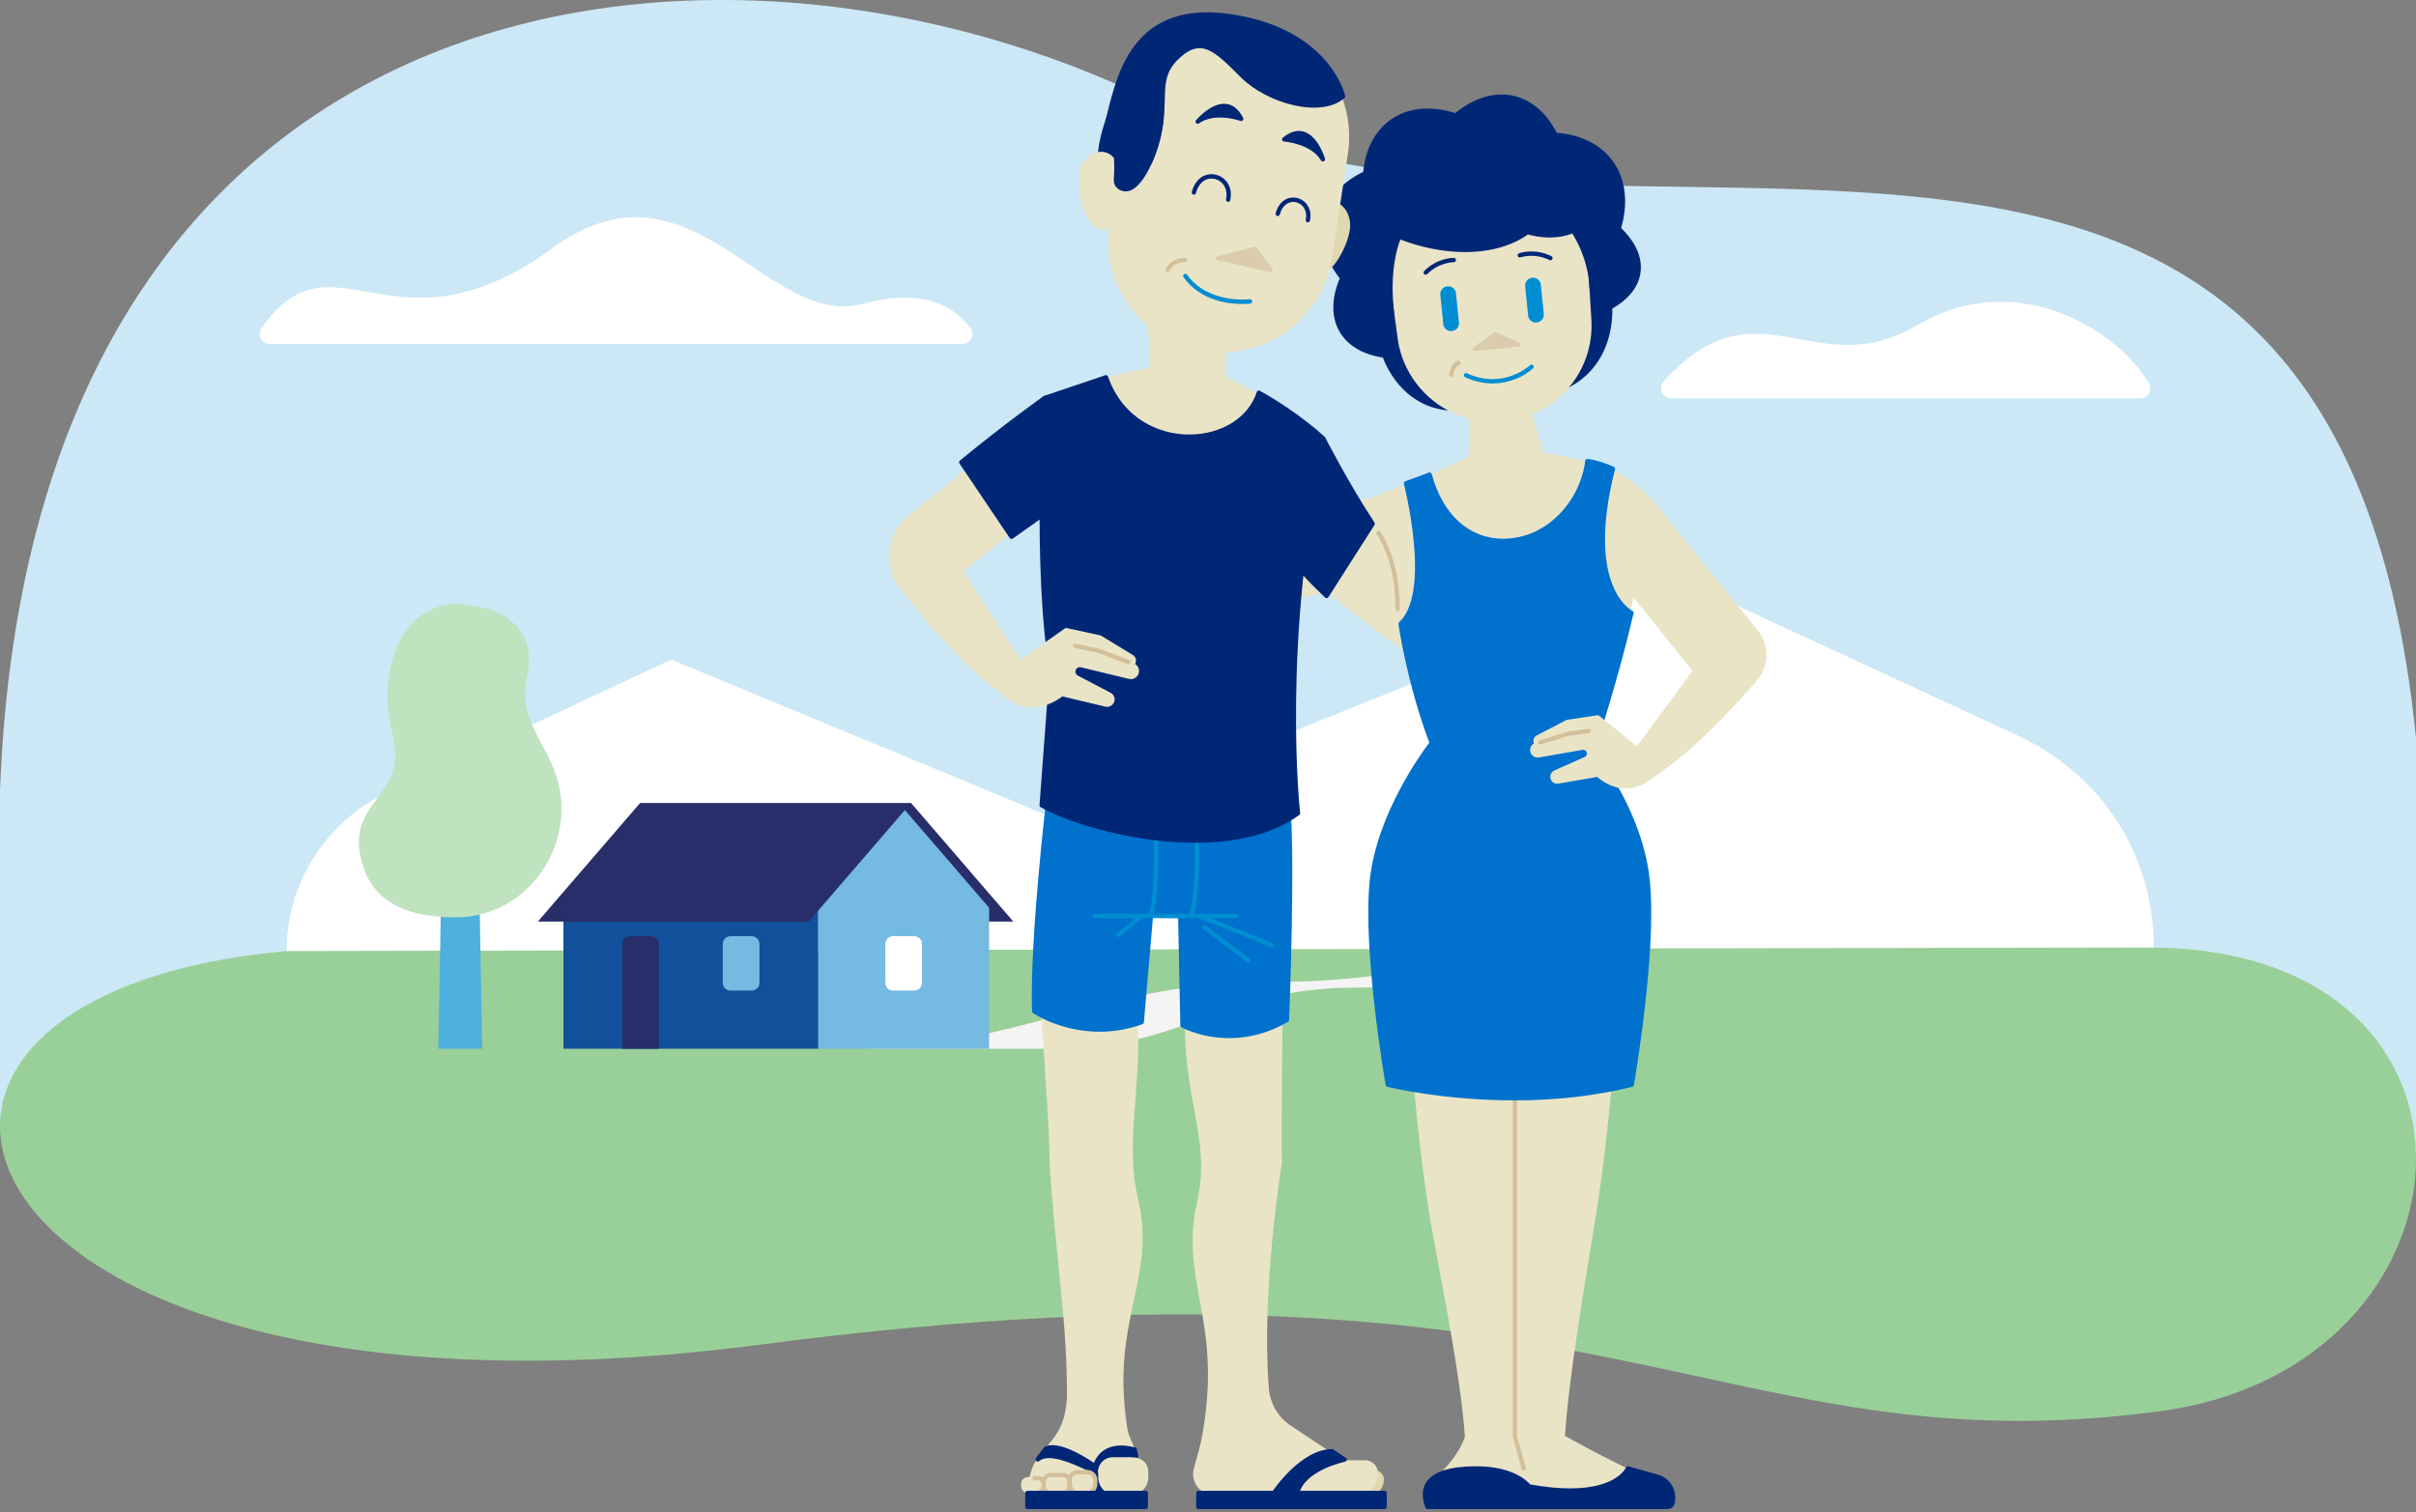 <?xml version="1.0" encoding="UTF-8"?>
<svg width="329px" height="206px" viewBox="0 0 329 206" version="1.1" xmlns="http://www.w3.org/2000/svg" xmlns:xlink="http://www.w3.org/1999/xlink">
    <rect x="0" y="0" width="329" height="206" fill="#808080" stroke="none"/>
    <!-- Generator: Sketch 53.2 (72643) - https://sketchapp.com -->
    <title>Group</title>
    <desc>Created with Sketch.</desc>
    <g id="Peder" stroke="none" stroke-width="1" fill="none" fill-rule="evenodd">
        <g id="Peder---Innhold" transform="translate(-770, -516)">
            <g id="Group" transform="translate(770, 516)">
                <g id="Group-3">
                    <g id="Group-2">
                        <path d="M329,100.563 L244.431,60.901 L137.223,104.772 L67.691,75.611 L0,107.686 C4.295,-5.588 98.957,-15.227 157.822,14.181 C219.67,45.079 317.898,-11.416 329,100.563" id="Fill-1" fill="#CCE8F6"></path>
                        <path d="M291.414,54.254 L227.584,54.254 C226.379,54.254 225.739,52.827 226.549,51.939 C239.535,37.708 246.893,52.636 261.165,44.25 C274.744,36.27 288.525,45.151 292.62,52.172 C293.159,53.096 292.487,54.254 291.414,54.254" id="Fill-3" fill="#FFFFFF"></path>
                        <path d="M131.04,46.856 L36.745,46.856 C35.64,46.856 34.988,45.641 35.607,44.744 C45.406,30.555 53.456,49.712 75.288,33.767 C94.117,20.016 104.406,44.952 117.509,41.382 C126.366,38.969 130.456,42.32 132.177,44.744 C132.809,45.635 132.147,46.856 131.04,46.856" id="Fill-5" fill="#FFFFFF"></path>
                        <path d="M206.447,73.983 L206.447,57.542 L276.36,57.542 L276.36,73.983 L322.42,73.983 L322.42,97.23 L327.907,98.233 L329,100.288 L329,107.686 L329,157.831 L0,153.72 L0,107.686 L0,107.335 L9.87,100.999 L9.87,73.983 L206.447,73.983 Z" id="Combined-Shape" fill="#CCE8F6" fill-rule="nonzero"></path>
                    </g>
                    <path d="M292.489,129.059 C342.928,129.059 338.821,186.222 294.222,192.211 C233.635,200.347 219.448,167.96 103.652,183.143 C-13.037,198.443 -31.84,129.059 50.483,129.059 L292.489,129.059 Z" id="Fill-1" fill="#99D099"></path>
                    <path d="M91.399,89.843 L145.199,112.129 L228.15,78.6 L274.693,100.16 C286.222,105.501 293.292,116.46 293.292,129.05 L39.023,129.544 C39.023,120.27 44.429,111.827 52.905,107.859 L91.399,89.843 Z" id="Fill-3" fill="#FFFFFF"></path>
                    <path d="M116.996,142.854 C137.697,142.854 150.646,133.781 172.113,133.781 C193.581,133.781 196.723,129.544 219.646,129.544 L222.782,129.544 C204.078,129.544 201.949,134.524 184.433,134.524 C166.917,134.524 160.787,142.854 143.896,142.854 L116.996,142.854" id="Fill-5" fill="#F4F4F4"></path>
                    <polygon id="Fill-17" fill="#4DB0DF" points="59.684 142.854 65.674 142.854 65.247 119.765 60.111 119.765"></polygon>
                    <polygon id="Fill-21" fill="#272E69" points="124.059 109.373 137.988 125.53 129.295 125.53 120.985 110.341"></polygon>
                    <polygon id="Fill-23" fill="#74BAE1" points="111.416 142.854 111.416 123.649 123.055 110.147 134.694 123.649 134.694 142.854"></polygon>
                    <polygon id="Fill-25" fill="#13509C" points="76.727 142.854 111.415 142.854 111.415 123.65 76.727 123.65"></polygon>
                    <polygon id="Fill-27" fill="#272E69" points="87.172 109.373 73.243 125.53 110.13 125.53 124.059 109.373"></polygon>
                    <path d="M124.49,127.523 L121.621,127.523 C121.033,127.523 120.557,127.994 120.557,128.575 L120.557,133.877 C120.557,134.458 121.033,134.929 121.621,134.929 L124.49,134.929 C125.077,134.929 125.553,134.458 125.553,133.877 L125.553,128.575 C125.553,127.994 125.077,127.523 124.49,127.523" id="Fill-28" fill="#FFFFFF"></path>
                    <path d="M102.353,127.523 L99.484,127.523 C98.897,127.523 98.42,127.994 98.42,128.575 L98.42,133.877 C98.42,134.458 98.897,134.929 99.484,134.929 L102.353,134.929 C102.941,134.929 103.417,134.458 103.417,133.877 L103.417,128.575 C103.417,127.994 102.941,127.523 102.353,127.523" id="Fill-29" fill="#74BAE1"></path>
                    <path d="M89.723,142.854 L84.726,142.854 L84.726,128.575 C84.726,127.994 85.202,127.523 85.79,127.523 L88.659,127.523 C89.246,127.523 89.723,127.994 89.723,128.575 L89.723,142.854 Z" id="Fill-30" fill="#272E69"></path>
                    <path d="M76.465,110.138 C76.465,102.202 70.153,99.346 71.758,92.257 C73.363,85.168 67.799,82.311 62.021,82.311 C54.993,82.311 51.108,91.058 53.463,100.016 C55.816,108.974 46.401,108.903 49.504,118.179 C51.601,124.446 58.342,124.95 62.129,124.95 C70.153,124.95 76.465,118.072 76.465,110.138 Z" id="Fill-19" fill="#BFE2BF"></path>
                </g>
                <g id="Par-pensjonister" transform="translate(113, 1)">
                    <g transform="translate(7.683, 0)">
                        <path d="M19.774,200.472 C20.588,195.747 24.953,196.042 24.91,188.466 C24.879,182.758 24.397,177.634 23.829,172.176 C23.066,164.843 22.532,157.423 22.532,157.423 C22.679,154.322 21.2,134.386 21.2,134.386 C21.2,134.386 33,122.03 33.854,135.129 C34.707,148.228 32,153.875 34.074,162.739 C36.148,171.599 31.704,177.584 32.018,188.023 C32.081,190.13 32.302,192.066 32.523,193.55 C32.788,195.323 34.051,196.408 34.125,199.585 C34.199,202.761 31.98,202.363 31.98,202.363 L21.772,202.379 L19.774,200.472 Z" id="Fill-3" fill="#EAE4C7"></path>
                        <path d="M31.98,202.067 C32.041,202.074 32.109,202.083 32.212,202.083 C32.449,202.083 32.9,202.03 33.256,201.665 C33.659,201.253 33.852,200.555 33.83,199.592 C33.785,197.688 33.299,196.555 32.871,195.555 C32.597,194.915 32.338,194.309 32.231,193.593 C31.947,191.693 31.776,189.822 31.722,188.031 C31.581,183.355 32.374,179.635 33.14,176.038 C34.057,171.731 34.923,167.664 33.786,162.806 C32.637,157.898 32.947,153.898 33.305,149.267 C33.604,145.41 33.942,141.038 33.559,135.148 C33.31,131.336 32.103,129.404 29.971,129.404 C26.677,129.404 22.197,133.799 21.505,134.498 C21.644,136.387 22.97,154.452 22.827,157.437 C22.832,157.476 23.369,164.901 24.124,172.146 C24.676,177.446 25.174,182.684 25.207,188.464 C25.232,193.021 23.655,194.853 22.265,196.47 C21.326,197.56 20.439,198.592 20.094,200.369 L21.89,202.083 L31.98,202.067 Z M21.772,202.674 C21.695,202.674 21.622,202.645 21.567,202.593 L19.57,200.686 C19.499,200.618 19.466,200.519 19.483,200.422 C19.833,198.389 20.796,197.271 21.816,196.085 C23.203,194.472 24.639,192.803 24.615,188.468 C24.583,182.714 24.086,177.493 23.535,172.206 C22.78,164.953 22.242,157.518 22.236,157.444 C22.381,154.361 20.92,134.607 20.905,134.408 C20.899,134.325 20.928,134.243 20.986,134.183 C21.195,133.964 26.158,128.813 29.971,128.813 C32.471,128.813 33.877,130.931 34.149,135.11 C34.535,141.042 34.195,145.436 33.895,149.313 C33.525,154.084 33.234,157.853 34.362,162.672 C35.529,167.658 34.65,171.788 33.718,176.16 C32.96,179.724 32.176,183.409 32.313,188.014 C32.367,189.78 32.536,191.628 32.816,193.507 C32.912,194.147 33.145,194.692 33.416,195.322 C33.865,196.371 34.375,197.559 34.421,199.578 C34.447,200.707 34.198,201.548 33.679,202.079 C33.172,202.597 32.542,202.674 32.212,202.674 C32.038,202.674 31.928,202.653 31.928,202.653 L21.772,202.674 L21.772,202.674 Z" id="Fill-5" fill="#EAE4C7"></path>
                        <path d="M57.48,202.068 L63.94,202.068 L63.94,199.627 L57.48,199.627 L57.48,202.068 Z M64.236,202.658 L57.184,202.658 C57.02,202.658 56.888,202.526 56.888,202.363 L56.888,199.332 C56.888,199.169 57.02,199.037 57.184,199.037 L64.236,199.037 C64.4,199.037 64.532,199.169 64.532,199.332 L64.532,202.363 C64.532,202.526 64.4,202.658 64.236,202.658 L64.236,202.658 Z" id="Fill-7" fill="#002776"></path>
                        <path d="M64.447,199.585 L66.54,199.585 C67.039,199.585 67.451,199.976 67.471,200.473 C67.504,201.286 66.983,202.363 65.873,202.363 C65.16,202.363 64.695,202.231 64.392,202.074" id="Fill-9" fill="#E1D8AF"></path>
                        <path d="M65.873,202.658 C65.211,202.658 64.666,202.549 64.255,202.336 C64.11,202.26 64.054,202.082 64.13,201.937 C64.206,201.792 64.385,201.738 64.529,201.812 C64.854,201.981 65.306,202.067 65.873,202.067 C66.212,202.067 66.501,201.946 66.73,201.708 C67.019,201.408 67.193,200.927 67.175,200.484 C67.162,200.145 66.883,199.88 66.54,199.88 L64.447,199.88 C64.283,199.88 64.151,199.748 64.151,199.585 C64.151,199.422 64.283,199.289 64.447,199.289 L66.54,199.289 C67.201,199.289 67.74,199.804 67.767,200.46 C67.791,201.066 67.558,201.7 67.157,202.116 C66.816,202.471 66.372,202.658 65.873,202.658" id="Fill-10" fill="#E1D8AF"></path>
                        <path d="M54.697,193.29 L62.1,198.2 L65.237,198.2 C65.984,198.2 66.601,198.785 66.631,199.531 C66.681,200.749 65.899,202.363 64.236,202.363 C63.168,202.363 62.47,202.756 62.017,202.52 C61.327,202.159 60.507,202.145 59.839,202.547 L59.676,202.645 C59.34,202.847 58.955,202.363 58.564,202.363 L44.667,202.363 C42.969,202.363 41.735,200.755 42.177,199.119 L43.059,195.858 C43.059,195.858 43.956,192.057 44.094,187.432 C44.408,176.993 40.556,171.599 42.63,162.739 C44.705,153.875 40.222,148.228 41.075,135.129 C41.929,122.03 53.729,134.387 53.729,134.387 C53.729,134.387 53.433,154.322 53.581,157.423 C53.581,157.423 50.747,174.54 51.794,187.875 C51.794,187.875 51.707,191.12 54.697,193.29" id="Fill-11" fill="#EAE4C7"></path>
                        <path d="M44.958,129.404 C42.825,129.404 41.619,131.336 41.37,135.148 C40.96,141.448 41.793,146.024 42.528,150.062 C43.319,154.413 44.004,158.17 42.919,162.806 C41.764,167.736 42.455,171.508 43.253,175.878 C43.88,179.305 44.528,182.849 44.39,187.441 C44.252,192.043 43.356,195.888 43.346,195.926 L42.463,199.196 C42.277,199.886 42.419,200.608 42.854,201.175 C43.29,201.742 43.95,202.068 44.666,202.068 L58.564,202.068 C58.804,202.068 59.012,202.178 59.195,202.274 C59.322,202.341 59.458,202.435 59.523,202.391 L59.687,202.293 C60.409,201.859 61.367,201.847 62.155,202.259 C62.301,202.336 62.594,202.288 62.965,202.217 C63.307,202.15 63.734,202.068 64.236,202.068 C64.786,202.068 65.254,201.871 65.628,201.482 C66.086,201.006 66.364,200.244 66.335,199.543 C66.311,198.955 65.829,198.495 65.237,198.495 L62.1,198.495 C62.042,198.495 61.985,198.478 61.936,198.446 L54.534,193.535 C51.442,191.293 51.495,188.006 51.498,187.867 C50.482,174.946 53.149,158.237 53.284,157.406 C53.146,154.364 53.407,136.184 53.431,134.505 C52.764,133.83 48.263,129.404 44.958,129.404 M59.497,202.989 C59.283,202.989 59.089,202.886 58.917,202.796 C58.789,202.729 58.656,202.658 58.564,202.658 L44.666,202.658 C43.764,202.658 42.932,202.248 42.384,201.534 C41.836,200.819 41.656,199.911 41.891,199.042 L42.773,195.782 C42.779,195.753 43.663,191.962 43.798,187.424 C43.934,182.894 43.292,179.381 42.671,175.983 C41.894,171.735 41.161,167.721 42.342,162.672 C43.399,158.156 42.726,154.453 41.945,150.167 C41.204,146.096 40.365,141.482 40.779,135.11 C41.052,130.931 42.457,128.813 44.958,128.813 C48.771,128.813 53.733,133.964 53.943,134.183 C53.996,134.239 54.026,134.314 54.024,134.391 C54.022,134.59 53.73,154.352 53.876,157.409 C53.877,157.43 53.876,157.45 53.872,157.471 C53.845,157.642 51.057,174.706 52.089,187.852 C52.089,187.914 52.049,191.003 54.871,193.051 L62.19,197.905 L65.237,197.905 C66.148,197.905 66.89,198.613 66.927,199.518 C66.962,200.386 66.627,201.295 66.054,201.892 C65.572,202.393 64.943,202.658 64.236,202.658 C63.79,202.658 63.412,202.732 63.078,202.796 C62.581,202.892 62.18,202.938 61.881,202.782 C61.272,202.463 60.542,202.469 59.992,202.8 L59.828,202.898 C59.727,202.958 59.616,202.989 59.497,202.989" id="Fill-12" fill="#EAE4C7"></path>
                        <path d="M20.316,202.499 L27.004,202.499 C27.773,202.499 28.396,201.898 28.396,201.157 L28.396,200.688 C28.396,200.118 27.917,199.656 27.325,199.656 L19.995,200.837 C19.403,200.837 18.924,200.708 18.924,201.278 L18.924,201.157 C18.924,201.898 19.547,202.499 20.316,202.499" id="Fill-13" fill="#EAE4C7"></path>
                        <path d="M19.221,201.241 C19.249,201.767 19.73,202.204 20.316,202.204 L27.004,202.204 C27.609,202.204 28.101,201.734 28.101,201.157 L28.101,200.687 C28.101,200.282 27.753,199.951 27.325,199.951 L20.042,201.129 C19.892,201.132 19.797,201.129 19.705,201.126 C19.628,201.123 19.554,201.12 19.486,201.12 C19.28,201.12 19.243,201.149 19.239,201.153 C19.239,201.153 19.225,201.173 19.221,201.241 M27.004,202.794 L20.316,202.794 C19.459,202.794 18.748,202.178 18.641,201.368 C18.633,201.34 18.628,201.311 18.628,201.28 L18.628,201.278 L18.628,201.157 C18.628,201.102 18.643,201.05 18.669,201.006 C18.817,200.529 19.309,200.529 19.486,200.529 C19.562,200.529 19.642,200.532 19.726,200.536 C19.812,200.539 19.902,200.541 19.995,200.541 L27.278,199.364 L27.286,199.364 C28.083,199.364 28.692,199.958 28.692,200.687 L28.692,201.157 C28.692,202.06 27.936,202.794 27.004,202.794" id="Fill-14" fill="#EAE4C7"></path>
                        <polygon id="Fill-15" fill="#002776" points="42.5 204.262 67.865 204.262 67.865 202.363 42.5 202.363"></polygon>
                        <path d="M42.795,203.967 L67.568,203.967 L67.568,202.658 L42.795,202.658 L42.795,203.967 Z M67.865,204.558 L42.499,204.558 C42.336,204.558 42.203,204.426 42.203,204.262 L42.203,202.363 C42.203,202.199 42.336,202.068 42.499,202.068 L67.865,202.068 C68.028,202.068 68.16,202.199 68.16,202.363 L68.16,204.262 C68.16,204.426 68.028,204.558 67.865,204.558 L67.865,204.558 Z" id="Fill-16" fill="#002776"></path>
                        <path d="M62.408,197.819 C62.408,197.819 56.786,198.969 55.948,202.379 L52.792,202.379 C52.792,202.379 56.589,196.678 60.71,196.678 L62.408,197.819 Z" id="Fill-17" fill="#002776"></path>
                        <path d="M53.368,202.084 L55.723,202.084 C56.564,199.372 60.181,198.109 61.69,197.693 L60.621,196.974 C57.414,197.042 54.355,200.763 53.368,202.084 M55.948,202.674 L52.792,202.674 C52.683,202.674 52.583,202.614 52.531,202.518 C52.48,202.423 52.485,202.306 52.546,202.216 C52.704,201.977 56.479,196.382 60.71,196.382 C60.769,196.382 60.827,196.4 60.876,196.433 L62.574,197.574 C62.673,197.641 62.722,197.76 62.699,197.877 C62.676,197.993 62.585,198.085 62.468,198.109 C62.414,198.12 57.02,199.262 56.235,202.449 C56.203,202.582 56.085,202.674 55.948,202.674" id="Fill-18" fill="#002776"></path>
                        <path d="M22.366,200.207 C22.011,200.207 21.721,200.495 21.721,200.85 L21.721,201.277 C21.721,201.788 22.137,202.204 22.649,202.204 L23.75,202.204 C24.261,202.204 24.677,201.788 24.677,201.277 L24.677,200.85 C24.677,200.495 24.387,200.207 24.032,200.207 L22.366,200.207 Z M23.75,202.794 L22.649,202.794 C21.811,202.794 21.13,202.114 21.13,201.277 L21.13,200.85 C21.13,200.17 21.685,199.616 22.366,199.616 L24.032,199.616 C24.714,199.616 25.269,200.17 25.269,200.85 L25.269,201.277 C25.269,202.114 24.587,202.794 23.75,202.794 L23.75,202.794 Z" id="Fill-19" fill="#D2C09A"></path>
                        <path d="M19.61,202.207 L19.878,202.207 C20.406,202.207 20.834,201.842 20.834,201.391 L20.834,201.105 C20.834,200.758 20.505,200.477 20.099,200.477 L19.389,200.477 C18.984,200.477 18.655,200.758 18.655,201.105 L18.655,201.391 C18.655,201.842 19.082,202.207 19.61,202.207" id="Fill-20" fill="#EAE4C7"></path>
                        <path d="M19.389,200.773 C19.152,200.773 18.95,200.925 18.95,201.105 L18.95,201.391 C18.95,201.679 19.246,201.912 19.61,201.912 L19.878,201.912 C20.242,201.912 20.538,201.679 20.538,201.391 L20.538,201.105 C20.538,200.925 20.337,200.773 20.098,200.773 L19.389,200.773 Z M19.878,202.503 L19.61,202.503 C18.92,202.503 18.359,202.005 18.359,201.391 L18.359,201.105 C18.359,200.596 18.821,200.182 19.389,200.182 L20.098,200.182 C20.667,200.182 21.129,200.596 21.129,201.105 L21.129,201.391 C21.129,202.005 20.568,202.503 19.878,202.503 L19.878,202.503 Z" id="Fill-21" fill="#EAE4C7"></path>
                        <path d="M20.47,202.658 C20.307,202.658 20.174,202.526 20.174,202.363 C20.174,202.2 20.307,202.067 20.47,202.067 C20.834,202.067 21.129,201.772 21.129,201.409 L21.129,201.075 C21.129,200.833 20.932,200.637 20.69,200.637 L20.181,200.637 C20.017,200.637 19.885,200.504 19.885,200.341 C19.885,200.178 20.017,200.046 20.181,200.046 L20.69,200.046 C21.259,200.046 21.721,200.507 21.721,201.075 L21.721,201.409 C21.721,202.098 21.16,202.658 20.47,202.658" id="Fill-22" fill="#D2C09A"></path>
                        <path d="M34.028,197.418 C34.028,197.418 31.592,196.688 28.714,199.623 C24.868,197.666 21.974,196.682 20.625,197.79 L21.708,196.352 C21.708,196.352 23.272,195.151 28.435,198.725 C28.435,198.725 29.162,195.212 33.842,196.456 L34.028,197.418 Z" id="Fill-23" fill="#002776"></path>
                        <path d="M22.152,197.031 C23.588,197.031 25.599,197.72 28.656,199.263 C30.622,197.335 32.398,197.042 33.296,197.042 C33.432,197.042 33.553,197.048 33.657,197.058 L33.587,196.697 C33.013,196.556 32.475,196.485 31.986,196.485 C29.233,196.485 28.73,198.762 28.725,198.784 C28.706,198.882 28.638,198.963 28.546,198.999 C28.453,199.037 28.349,199.023 28.267,198.967 C25.264,196.889 23.527,196.453 22.598,196.453 C22.197,196.453 21.983,196.539 21.91,196.576 L21.527,197.083 C21.722,197.048 21.931,197.031 22.152,197.031 M28.714,199.919 C28.669,199.919 28.623,199.908 28.58,199.886 C24.243,197.681 21.895,197.13 20.813,198.018 C20.698,198.113 20.529,198.106 20.42,198.003 C20.313,197.9 20.298,197.732 20.389,197.612 L21.472,196.174 C21.488,196.153 21.506,196.133 21.528,196.117 C21.661,196.015 23.237,194.867 28.279,198.259 C28.587,197.49 29.523,195.894 31.986,195.894 C32.577,195.894 33.227,195.987 33.918,196.171 C34.027,196.201 34.11,196.289 34.132,196.401 L34.303,197.283 C34.323,197.324 34.335,197.369 34.335,197.417 C34.335,197.581 34.203,197.713 34.039,197.713 C34.037,197.713 34.032,197.713 34.028,197.713 C34,197.713 33.971,197.709 33.943,197.7 C33.942,197.7 33.703,197.633 33.296,197.633 C32.468,197.633 30.8,197.918 28.926,199.83 C28.869,199.888 28.792,199.919 28.714,199.919" id="Fill-24" fill="#002776"></path>
                        <path d="M31.309,202.363 L33.243,202.363 C34.429,202.363 35.391,201.403 35.391,200.219 L35.391,199.469 C35.391,198.558 34.651,197.819 33.739,197.819 L30.814,197.819 C29.902,197.819 29.162,198.558 29.162,199.469 L29.162,200.219 C29.162,201.403 30.124,202.363 31.309,202.363" id="Fill-25" fill="#EAE4C7"></path>
                        <path d="M30.814,198.115 C30.066,198.115 29.458,198.722 29.458,199.468 L29.458,200.22 C29.458,201.238 30.288,202.067 31.309,202.067 L33.243,202.067 C34.264,202.067 35.095,201.238 35.095,200.22 L35.095,199.468 C35.095,198.722 34.487,198.115 33.739,198.115 L30.814,198.115 Z M33.243,202.658 L31.309,202.658 C29.962,202.658 28.866,201.564 28.866,200.22 L28.866,199.468 C28.866,198.397 29.74,197.524 30.814,197.524 L33.739,197.524 C34.813,197.524 35.687,198.397 35.687,199.468 L35.687,200.22 C35.687,201.564 34.591,202.658 33.243,202.658 L33.243,202.658 Z" id="Fill-26" fill="#EAE4C7"></path>
                        <path d="M28.252,202.271 C28.553,201.963 28.691,201.526 28.716,201.096 C28.741,200.668 28.664,200.239 28.585,199.816 C28.693,199.795 28.8,199.874 28.848,199.973 C28.897,200.071 28.903,200.184 28.913,200.293 C29,201.246 29.491,202.109 29.973,202.937" id="Fill-27" fill="#002776"></path>
                        <path d="M29.973,203.233 C29.871,203.233 29.771,203.18 29.716,203.086 C29.447,202.622 29.157,202.122 28.941,201.585 C28.852,201.939 28.689,202.246 28.463,202.478 C28.35,202.594 28.163,202.597 28.045,202.482 C27.928,202.368 27.926,202.182 28.04,202.064 C28.262,201.838 28.397,201.488 28.421,201.08 C28.444,200.68 28.368,200.268 28.294,199.871 C28.265,199.712 28.368,199.559 28.526,199.527 C28.752,199.481 28.998,199.608 29.113,199.84 C29.182,199.982 29.195,200.123 29.205,200.238 C29.29,201.172 29.788,202.032 30.229,202.79 C30.31,202.931 30.262,203.112 30.121,203.194 C30.074,203.221 30.023,203.233 29.973,203.233" id="Fill-28" fill="#002776"></path>
                        <path d="M30.009,202.221 C29.946,202.221 29.883,202.201 29.83,202.16 C29.217,201.695 28.866,200.987 28.866,200.219 L28.866,199.468 C28.866,198.396 29.74,197.524 30.814,197.524 L33.392,197.524 C33.555,197.524 33.688,197.656 33.688,197.82 C33.688,197.983 33.555,198.115 33.392,198.115 L30.814,198.115 C30.066,198.115 29.457,198.722 29.457,199.468 L29.457,200.219 C29.457,200.801 29.724,201.337 30.188,201.691 C30.318,201.79 30.343,201.975 30.244,202.105 C30.186,202.181 30.098,202.221 30.009,202.221" id="Fill-29" fill="#EAE4C7"></path>
                        <path d="M26.056,199.815 C25.622,199.815 25.269,200.168 25.269,200.601 L25.269,201.093 C25.269,201.705 25.768,202.204 26.381,202.204 L27.057,202.204 C27.67,202.204 28.169,201.705 28.169,201.093 L28.169,200.601 C28.169,200.168 27.816,199.815 27.382,199.815 L26.056,199.815 Z M27.057,202.794 L26.381,202.794 C25.442,202.794 24.677,202.031 24.677,201.093 L24.677,200.601 C24.677,199.842 25.296,199.225 26.056,199.225 L27.382,199.225 C28.143,199.225 28.761,199.842 28.761,200.601 L28.761,201.093 C28.761,202.031 27.996,202.794 27.057,202.794 L27.057,202.794 Z" id="Fill-30" fill="#D2C09A"></path>
                        <polygon id="Fill-31" fill="#002776" points="19.222 204.262 35.342 204.262 35.342 202.363 19.222 202.363"></polygon>
                        <path d="M19.518,203.967 L35.045,203.967 L35.045,202.658 L19.518,202.658 L19.518,203.967 Z M35.342,204.558 L19.222,204.558 C19.058,204.558 18.926,204.426 18.926,204.262 L18.926,202.363 C18.926,202.199 19.058,202.068 19.222,202.068 L35.342,202.068 C35.505,202.068 35.638,202.199 35.638,202.363 L35.638,204.262 C35.638,204.426 35.505,204.558 35.342,204.558 L35.342,204.558 Z" id="Fill-32" fill="#002776"></path>
                        <path d="M72.96,64.42 L51.14,72.809 L53.003,80.783 L60.084,79.38 C60.084,79.38 71.034,87.928 73.108,89.044 C75.181,90.16 75.445,75.245 75.445,75.245 L72.96,64.42 Z" id="Fill-33" fill="#EAE4C7"></path>
                        <path d="M60.084,79.085 C60.149,79.085 60.214,79.106 60.266,79.147 C60.375,79.233 71.22,87.692 73.248,88.783 C73.269,88.795 73.299,88.808 73.326,88.808 C74.183,88.808 75.017,82.615 75.148,75.276 L72.748,64.818 L51.487,72.992 L53.227,80.437 L60.026,79.09 C60.045,79.086 60.065,79.085 60.084,79.085 M73.326,89.398 L73.325,89.398 C73.205,89.398 73.084,89.366 72.968,89.304 C70.982,88.235 61.211,80.634 60.009,79.696 L53.061,81.072 C52.901,81.103 52.751,81.005 52.715,80.849 L50.851,72.875 C50.818,72.732 50.896,72.586 51.033,72.533 L72.853,64.144 C72.933,64.113 73.024,64.118 73.099,64.159 C73.175,64.199 73.229,64.27 73.248,64.354 L75.733,75.18 C75.739,75.203 75.741,75.227 75.741,75.25 C75.682,78.569 75.335,89.398 73.326,89.398" id="Fill-34" fill="#EAE4C7"></path>
                        <path d="M101.66,79.798 L110.156,90.38 L101.867,101.621 L101.66,103.783 L104.206,104.7 C109.59,101.237 115.171,95.208 118.36,91.487 C119.941,89.642 119.982,86.939 118.456,85.049 L104.206,67.394 C104.206,67.394 100.382,63.129 96.092,62.259 C91.801,61.389 92.935,74.757 92.935,74.757 L100.037,83.459 L100.826,82.85 L101.66,79.798 Z" id="Fill-35" fill="#EAE4C7"></path>
                        <path d="M101.977,103.583 L104.168,104.372 C109.586,100.85 115.237,94.676 118.136,91.294 C119.622,89.561 119.661,87.011 118.226,85.234 L103.975,67.579 C103.947,67.549 100.176,63.389 96.033,62.548 C95.483,62.435 95.038,62.588 94.645,63.014 C92.581,65.258 93.15,73.674 93.223,74.642 L100.085,83.049 L100.566,82.677 L101.374,79.72 C101.404,79.613 101.491,79.531 101.6,79.509 C101.71,79.485 101.821,79.526 101.891,79.614 L110.388,90.195 C110.471,90.299 110.474,90.447 110.395,90.554 L102.154,101.731 L101.977,103.583 Z M104.206,104.995 C104.172,104.995 104.138,104.99 104.105,104.978 L101.559,104.061 C101.432,104.014 101.352,103.889 101.365,103.754 L101.572,101.593 C101.578,101.54 101.597,101.489 101.629,101.447 L109.784,90.387 L101.792,80.435 L101.111,82.928 C101.095,82.99 101.057,83.044 101.007,83.084 L100.218,83.693 C100.092,83.791 99.909,83.77 99.808,83.645 L92.706,74.943 C92.668,74.897 92.646,74.841 92.641,74.781 C92.607,74.39 91.854,65.174 94.21,62.616 C94.741,62.038 95.402,61.819 96.15,61.969 C100.488,62.85 104.267,67.02 104.427,67.197 L118.687,84.864 C120.3,86.862 120.257,89.728 118.585,91.679 C115.644,95.11 109.885,101.398 104.366,104.948 C104.318,104.979 104.261,104.995 104.206,104.995 L104.206,104.995 Z" id="Fill-36" fill="#EAE4C7"></path>
                        <path d="M18.591,89.947 L10.158,76.795 L19.774,68.895 L12.673,61.799 L3.17,69.544 C0.312,71.873 -0.172,76.049 2.083,78.964 C5.472,83.346 10.628,89.422 15.756,93.214 L18.665,92.374 L18.591,89.947 Z" id="Fill-37" fill="#EAE4C7"></path>
                        <path d="M12.653,62.197 L3.357,69.773 C0.602,72.018 0.146,75.976 2.317,78.783 C5.692,83.148 10.764,89.121 15.815,92.89 L18.362,92.155 L18.298,90.038 L9.908,76.955 C9.828,76.829 9.854,76.662 9.97,76.568 L19.335,68.874 L12.653,62.197 Z M15.756,93.51 C15.694,93.51 15.631,93.489 15.58,93.451 C10.435,89.648 5.273,83.572 1.849,79.144 C-0.52,76.082 -0.022,71.764 2.983,69.315 L12.486,61.569 C12.604,61.473 12.775,61.483 12.882,61.59 L19.984,68.686 C20.042,68.745 20.074,68.827 20.07,68.91 C20.065,68.993 20.027,69.071 19.962,69.123 L10.548,76.857 L18.84,89.788 C18.869,89.833 18.885,89.885 18.887,89.938 L18.961,92.365 C18.965,92.501 18.877,92.621 18.747,92.658 L15.838,93.498 C15.811,93.505 15.784,93.51 15.756,93.51 L15.756,93.51 Z" id="Fill-38" fill="#EAE4C7"></path>
                        <path d="M99.742,30.155 C103.804,33.968 103.248,38.295 98.572,40.856 C98.801,48.923 92.668,54.178 84.285,52.303 C77.615,56.865 70.552,54.525 67.833,47.434 C62.15,46.669 59.706,42.399 62.095,36.875 C57.73,31.369 59.216,25.414 65.228,22.606 C65.783,16.004 70.865,12.549 77.552,14.727 C82.705,10.435 88.324,11.686 91.12,17.372 C98.042,17.807 101.86,23.118 99.742,30.155" id="Fill-39" fill="#002776"></path>
                        <path d="M73.714,14.372 C69.09,14.372 65.951,17.536 65.522,22.631 C65.514,22.736 65.449,22.828 65.353,22.873 C62.53,24.192 60.655,26.275 60.071,28.739 C59.471,31.276 60.272,34.1 62.327,36.692 C62.394,36.777 62.41,36.892 62.366,36.992 C61.227,39.628 61.178,42 62.226,43.85 C63.242,45.643 65.194,46.781 67.873,47.141 C67.98,47.155 68.071,47.228 68.109,47.328 C69.796,51.728 73.25,54.354 77.35,54.353 C79.583,54.353 81.924,53.56 84.118,52.059 C84.185,52.013 84.269,51.997 84.35,52.014 C85.457,52.262 86.55,52.388 87.598,52.388 C90.679,52.388 93.333,51.336 95.273,49.344 C97.306,47.256 98.373,44.245 98.277,40.864 C98.274,40.753 98.333,40.65 98.431,40.597 C100.623,39.397 101.903,37.806 102.133,35.998 C102.371,34.133 101.474,32.187 99.54,30.37 C99.458,30.293 99.427,30.177 99.459,30.07 C100.455,26.758 100.131,23.684 98.547,21.412 C97.006,19.202 94.361,17.871 91.101,17.667 C90.995,17.66 90.901,17.597 90.854,17.502 C89.28,14.298 86.708,12.461 83.801,12.461 C81.795,12.461 79.699,13.324 77.742,14.954 C77.664,15.019 77.557,15.039 77.46,15.008 C76.164,14.586 74.904,14.372 73.714,14.372 M77.35,54.944 C73.047,54.945 69.421,52.241 67.62,47.702 C64.877,47.293 62.783,46.033 61.711,44.141 C60.59,42.162 60.606,39.669 61.754,36.92 C59.666,34.221 58.864,31.273 59.496,28.603 C60.11,26.006 62.044,23.812 64.948,22.411 C65.456,17.163 68.88,13.781 73.714,13.781 C74.918,13.781 76.187,13.988 77.489,14.397 C79.519,12.744 81.698,11.871 83.801,11.871 C86.895,11.871 89.624,13.77 91.308,17.089 C94.675,17.341 97.414,18.753 99.033,21.075 C100.694,23.456 101.063,26.644 100.077,30.065 C102.064,31.982 102.977,34.056 102.721,36.073 C102.471,38.031 101.142,39.742 98.873,41.027 C98.93,44.496 97.806,47.59 95.696,49.756 C93.643,51.864 90.843,52.979 87.598,52.979 C86.547,52.979 85.453,52.858 84.346,52.618 C82.084,54.141 79.667,54.944 77.35,54.944" id="Fill-40" fill="#002776"></path>
                        <path d="M40.041,123.764 L40.345,138.669 C40.345,138.669 46.969,142.361 54.566,137.931 C54.566,137.931 55.55,114.115 54.566,106.826 C53.581,99.537 22.102,107.806 22.102,107.806 C22.102,107.806 19.848,126.56 20.144,136.749 C20.144,136.749 26.649,141.179 34.789,138.226 L36.046,123.709 L40.041,123.764 Z" id="Fill-41" fill="#0071CD"></path>
                        <path d="M40.637,138.487 C41.232,138.779 43.563,139.816 46.728,139.816 C49.344,139.816 51.882,139.123 54.277,137.757 C54.36,135.644 55.2,113.731 54.273,106.865 C54.026,105.042 51.537,104.117 46.876,104.117 C38.002,104.117 24.175,107.58 22.372,108.041 C22.133,110.079 20.186,127.066 20.435,136.585 C21.115,137.006 24.494,138.946 29.067,138.946 C30.911,138.946 32.741,138.631 34.51,138.011 L35.752,123.683 C35.765,123.53 35.882,123.403 36.051,123.413 L40.045,123.469 C40.205,123.471 40.333,123.599 40.337,123.758 L40.637,138.487 Z M46.728,140.406 C42.899,140.406 40.309,138.988 40.2,138.927 C40.109,138.875 40.051,138.78 40.049,138.675 L39.751,124.055 L36.317,124.008 L35.084,138.252 C35.074,138.366 34.998,138.464 34.89,138.503 C33.001,139.188 31.042,139.536 29.067,139.536 C23.773,139.536 20.13,137.097 19.977,136.993 C19.899,136.94 19.851,136.852 19.848,136.758 C19.555,126.663 21.786,107.959 21.809,107.771 C21.823,107.65 21.91,107.551 22.027,107.52 C22.179,107.481 37.34,103.526 46.876,103.526 C51.881,103.526 54.567,104.623 54.859,106.786 C55.836,114.017 54.872,137.705 54.861,137.943 C54.857,138.043 54.802,138.135 54.715,138.185 C52.188,139.659 49.501,140.406 46.728,140.406 L46.728,140.406 Z" id="Fill-42" fill="#0071CD"></path>
                        <path d="M32.489,10.987 C32.489,10.987 28.898,15.513 29.009,22.207 C29.12,28.901 35.137,18.917 35.137,18.917 L32.489,10.987 Z" id="Fill-43" fill="#002776"></path>
                        <path d="M32.393,11.634 C31.52,12.939 29.217,16.9 29.305,22.203 C29.318,22.956 29.427,24.222 30.02,24.222 C31.147,24.222 33.523,20.995 34.812,18.881 L32.393,11.634 Z M30.021,24.813 L30.02,24.813 C29.182,24.813 28.742,23.938 28.713,22.212 C28.602,15.49 32.108,10.992 32.257,10.804 C32.324,10.719 32.43,10.677 32.54,10.696 C32.647,10.715 32.735,10.791 32.77,10.894 L35.417,18.823 C35.444,18.906 35.435,18.995 35.39,19.069 C35.036,19.657 31.876,24.813 30.021,24.813 L30.021,24.813 Z" id="Fill-44" fill="#002776"></path>
                        <path d="M99.073,130.742 C99.517,139.694 97.741,155.606 96.558,163.186 C95.374,170.766 92.711,185.583 92.119,194.738 C92.119,194.738 96.41,197.248 102.823,200.25 L99.369,203.032 L77.62,201.801 L74.661,200.841 C74.661,200.841 78.064,197.987 79.1,194.738 C78.508,185.583 75.253,170.766 74.069,163.186 C72.886,155.606 71.11,139.694 71.554,130.742" id="Fill-45" fill="#EAE4C7"></path>
                        <path d="M99.369,203.327 C99.363,203.327 99.358,203.327 99.352,203.327 L77.604,202.096 C77.578,202.095 77.553,202.09 77.529,202.083 L74.57,201.122 C74.468,201.088 74.391,201.002 74.371,200.897 C74.351,200.791 74.389,200.683 74.471,200.614 C74.504,200.586 77.784,197.807 78.801,194.701 C78.388,188.409 76.698,179.321 75.34,172.014 C74.725,168.711 74.146,165.591 73.777,163.232 C72.476,154.895 70.834,139.3 71.259,130.727 C71.267,130.564 71.402,130.431 71.569,130.447 C71.733,130.455 71.858,130.593 71.85,130.756 C71.427,139.287 73.065,154.83 74.362,163.141 C74.729,165.491 75.309,168.608 75.922,171.907 C77.287,179.251 78.986,188.39 79.395,194.719 C79.397,194.755 79.393,194.792 79.382,194.827 C78.532,197.492 76.183,199.853 75.243,200.719 L77.675,201.509 L99.272,202.731 L102.269,200.316 C96.152,197.431 92.012,195.017 91.97,194.993 C91.873,194.936 91.817,194.83 91.824,194.719 C92.296,187.416 94.082,176.522 95.387,168.568 C95.722,166.531 96.025,164.685 96.266,163.141 C97.563,154.83 99.2,139.287 98.778,130.756 C98.769,130.593 98.895,130.455 99.059,130.447 C99.213,130.429 99.36,130.564 99.368,130.727 C99.794,139.3 98.152,154.895 96.85,163.232 C96.609,164.777 96.306,166.624 95.971,168.663 C94.679,176.539 92.915,187.301 92.427,194.574 C93.258,195.051 97.301,197.338 102.948,199.982 C103.04,200.025 103.104,200.113 103.116,200.214 C103.129,200.315 103.088,200.416 103.008,200.48 L99.555,203.262 C99.502,203.304 99.436,203.327 99.369,203.327" id="Fill-46" fill="#EAE4C7"></path>
                        <path d="M86.803,199.315 C86.673,199.315 86.553,199.229 86.518,199.098 L85.324,194.742 C85.317,194.716 85.313,194.69 85.313,194.664 L85.313,144.481 C85.313,144.318 85.446,144.186 85.609,144.186 C85.773,144.186 85.905,144.318 85.905,144.481 L85.905,194.624 L87.088,198.942 C87.131,199.1 87.039,199.262 86.881,199.305 C86.855,199.312 86.828,199.315 86.803,199.315" id="Fill-47" fill="#D2C09A"></path>
                        <path d="M73.7,204.262 L106.391,204.262 C106.736,204.262 107.031,204.015 107.091,203.675 L107.115,203.537 C107.379,202.02 106.45,200.55 104.965,200.133 L100.996,199.02 C100.996,199.02 99.202,203.605 87.523,201.464 C87.523,201.464 85.757,199.02 80.357,199.02 C74.957,199.02 72.368,200.718 73.7,204.262" id="Fill-48" fill="#002776"></path>
                        <path d="M73.908,203.967 L106.392,203.967 C106.593,203.967 106.765,203.823 106.799,203.625 L106.824,203.486 C107.062,202.113 106.229,200.794 104.886,200.418 L101.148,199.37 C100.704,200.12 98.908,202.329 93.148,202.329 C91.459,202.33 89.55,202.136 87.47,201.755 C87.395,201.741 87.328,201.699 87.284,201.637 C87.266,201.615 85.515,199.315 80.357,199.315 C77.087,199.315 74.912,199.957 74.069,201.173 C73.574,201.886 73.52,202.825 73.908,203.967 M106.392,204.558 L73.699,204.558 C73.576,204.558 73.466,204.481 73.423,204.366 C72.889,202.945 72.943,201.758 73.582,200.836 C74.555,199.435 76.834,198.725 80.357,198.725 C85.295,198.725 87.281,200.717 87.685,201.194 C89.687,201.555 91.525,201.739 93.148,201.738 C99.493,201.738 100.71,198.939 100.722,198.91 C100.778,198.772 100.929,198.694 101.077,198.736 L105.046,199.849 C106.683,200.308 107.698,201.914 107.406,203.587 L107.382,203.727 C107.299,204.208 106.882,204.558 106.392,204.558" id="Fill-49" fill="#002776"></path>
                        <path d="M87.413,54.314 C87.413,54.314 88.145,57.354 89.256,60.894 L97.519,62.5 C95.007,94.027 75.445,89.052 72.96,64.42 L79.544,61.466 C79.913,57.775 79.544,54.748 79.544,54.748" id="Fill-50" fill="#EAE4C7"></path>
                        <path d="M85.669,84.831 C78.481,84.831 73.689,74.597 72.666,64.449 C72.653,64.323 72.722,64.202 72.838,64.15 L79.266,61.267 C79.6,57.726 79.253,54.813 79.25,54.783 C79.23,54.621 79.345,54.474 79.508,54.454 C79.665,54.431 79.817,54.549 79.837,54.712 C79.841,54.742 80.207,57.814 79.838,61.496 C79.827,61.601 79.762,61.692 79.665,61.735 L73.276,64.601 C74.634,77.515 80.518,84.24 85.68,84.24 C85.701,84.24 85.721,84.24 85.742,84.24 C90.433,84.191 95.891,78.511 97.203,62.74 L89.199,61.184 C89.093,61.164 89.006,61.086 88.973,60.982 C87.873,57.473 87.133,54.414 87.126,54.383 C87.087,54.225 87.185,54.065 87.344,54.027 C87.508,53.99 87.662,54.087 87.701,54.245 C87.708,54.275 88.42,57.219 89.486,60.638 L97.576,62.21 C97.723,62.239 97.826,62.373 97.814,62.523 C96.959,73.255 93.34,84.751 85.748,84.83 C85.722,84.83 85.695,84.831 85.669,84.831" id="Fill-51" fill="#EAE4C7"></path>
                        <path d="M73.995,63.645 C73.995,63.645 72.639,64.164 70.781,64.838 C70.781,64.838 74.661,79.787 70.039,83.976 C70.039,83.976 71.182,92.025 74.291,100.211 C74.291,100.211 67.116,109.242 66.129,119.011 C65.143,128.779 68.299,146.75 68.299,146.75 C68.299,146.75 84.882,150.89 101.521,146.75 C101.521,146.75 104.677,128.779 103.69,119.011 C102.704,109.242 96.12,101.392 96.12,101.392 C96.12,101.392 99.199,92.259 101.479,82.472 C101.479,82.472 94.761,79.27 98.953,62.86 C97.82,62.355 96.616,61.944 95.485,61.799 C94.02,73.616 77.845,78.01 73.995,63.645" id="Fill-52" fill="#0071CD"></path>
                        <path d="M68.558,146.508 C69.766,146.789 76.68,148.294 85.513,148.294 C91.131,148.294 96.429,147.695 101.262,146.51 C101.593,144.559 104.313,128.122 103.396,119.04 C102.431,109.48 95.959,101.66 95.893,101.582 C95.827,101.503 95.807,101.396 95.84,101.298 C95.87,101.208 98.895,92.201 101.141,82.621 C99.993,81.912 94.889,77.835 98.604,63.03 C97.554,62.578 96.592,62.278 95.738,62.135 C94.931,67.515 90.385,72.973 83.986,72.973 C79.193,72.973 75.403,69.639 73.798,64.036 C73.328,64.214 72.353,64.581 71.134,65.025 C71.643,67.089 74.599,79.959 70.355,84.085 C70.53,85.227 71.738,92.655 74.568,100.106 C74.605,100.203 74.588,100.313 74.523,100.395 C74.452,100.484 67.39,109.474 66.424,119.04 C65.508,128.119 68.225,144.549 68.558,146.508 M85.513,148.885 C75.747,148.885 68.302,147.056 68.228,147.037 C68.115,147.009 68.028,146.916 68.008,146.801 C67.977,146.621 64.856,128.677 65.835,118.981 C66.754,109.883 73.067,101.326 73.956,100.161 C70.914,92.091 69.757,84.098 69.746,84.018 C69.732,83.921 69.767,83.824 69.84,83.758 C74.278,79.736 70.534,65.06 70.495,64.912 C70.457,64.765 70.537,64.613 70.681,64.561 C72.535,63.888 73.889,63.369 73.889,63.369 C73.969,63.338 74.055,63.343 74.13,63.382 C74.205,63.419 74.26,63.487 74.282,63.568 C75.76,69.088 79.388,72.382 83.986,72.382 C90.176,72.382 94.544,66.982 95.192,61.762 C95.202,61.684 95.242,61.613 95.304,61.565 C95.367,61.516 95.447,61.495 95.523,61.506 C96.565,61.64 97.76,62.005 99.073,62.59 C99.204,62.649 99.275,62.793 99.239,62.933 C97.107,71.282 97.874,76.086 98.893,78.646 C99.985,81.391 101.592,82.198 101.609,82.207 C101.732,82.267 101.799,82.406 101.768,82.539 C99.67,91.538 96.866,100.087 96.452,101.333 C97.306,102.401 103.069,109.916 103.985,118.981 C104.964,128.677 101.844,146.621 101.812,146.801 C101.791,146.916 101.706,147.009 101.592,147.037 C96.662,148.264 91.252,148.885 85.513,148.885" id="Fill-53" fill="#0071CD"></path>
                        <path d="M84.203,56.052 L83.952,56.077 C77.04,56.774 70.826,51.859 69.927,44.984 L67.553,27.398 L94.722,25.989 L95.719,42.381 C96.217,49.298 91.114,55.355 84.203,56.052" id="Fill-54" fill="#EAE4C7"></path>
                        <path d="M67.889,27.676 L70.22,44.945 C71.033,51.161 76.375,55.848 82.647,55.848 C83.069,55.848 83.499,55.827 83.922,55.784 L84.173,55.758 C90.972,55.072 95.913,49.206 95.423,42.403 L94.445,26.299 L67.889,27.676 Z M82.647,56.439 C76.079,56.439 70.485,51.531 69.634,45.022 L67.26,27.438 C67.248,27.356 67.273,27.273 67.325,27.209 C67.378,27.146 67.455,27.108 67.537,27.103 L94.707,25.694 C94.868,25.684 95.008,25.809 95.018,25.971 L96.014,42.364 C96.528,49.484 91.352,55.628 84.232,56.346 L83.982,56.371 C83.539,56.416 83.09,56.439 82.647,56.439 L82.647,56.439 Z" id="Fill-55" fill="#EAE4C7"></path>
                        <path d="M77.039,44.095 L77.018,44.098 C76.434,44.156 75.914,43.732 75.854,43.15 L75.451,39.161 C75.392,38.579 75.817,38.059 76.4,38 L76.422,37.998 C77.005,37.939 77.526,38.363 77.585,38.946 L77.989,42.934 C78.048,43.516 77.623,44.036 77.039,44.095" id="Fill-56" fill="#008ED2"></path>
                        <path d="M88.594,42.929 L88.573,42.932 C87.99,42.99 87.469,42.566 87.41,41.984 L87.006,37.995 C86.947,37.413 87.372,36.893 87.955,36.834 L87.977,36.832 C88.561,36.773 89.081,37.197 89.14,37.78 L89.544,41.768 C89.603,42.351 89.178,42.87 88.594,42.929" id="Fill-57" fill="#008ED2"></path>
                        <polygon id="Fill-58" fill="#DBCCAE" points="86.036 45.933 82.91 44.542 80.127 46.529"></polygon>
                        <path d="M82.944,44.881 L81.204,46.123 L84.9,45.751 L82.944,44.881 Z M80.127,46.825 C80.005,46.825 79.895,46.75 79.85,46.634 C79.803,46.509 79.846,46.367 79.955,46.289 L82.738,44.302 C82.823,44.24 82.935,44.231 83.031,44.272 L86.156,45.663 C86.278,45.718 86.349,45.848 86.328,45.98 C86.307,46.112 86.198,46.214 86.065,46.227 L80.157,46.823 C80.147,46.824 80.137,46.825 80.127,46.825 L80.127,46.825 Z" id="Fill-59" fill="#DBCCAE"></path>
                        <path d="M82.582,51.228 C81.402,51.228 80.134,50.981 78.827,50.379 C78.679,50.311 78.614,50.135 78.682,49.988 C78.751,49.839 78.929,49.776 79.075,49.843 C83.814,52.026 87.301,49.085 87.683,48.743 C87.804,48.634 87.991,48.643 88.101,48.766 C88.21,48.887 88.2,49.074 88.078,49.183 C86.851,50.282 84.887,51.228 82.582,51.228" id="Fill-60" fill="#008ED2"></path>
                        <path d="M76.952,50.361 C76.943,50.361 76.934,50.361 76.925,50.36 C76.763,50.346 76.643,50.202 76.657,50.039 C76.788,48.576 77.777,48.175 77.819,48.159 C77.971,48.099 78.142,48.175 78.202,48.327 C78.261,48.478 78.187,48.648 78.036,48.708 C78.004,48.722 77.343,49.013 77.246,50.092 C77.233,50.246 77.104,50.361 76.952,50.361" id="Fill-61" fill="#D2C09A"></path>
                        <path d="M90.452,34.452 C90.408,34.452 90.364,34.442 90.321,34.421 C88.226,33.4 86.397,34.046 86.379,34.053 C86.225,34.108 86.056,34.03 86,33.877 C85.944,33.724 86.023,33.554 86.176,33.498 C86.261,33.467 88.261,32.76 90.582,33.891 C90.728,33.962 90.789,34.139 90.717,34.286 C90.666,34.391 90.561,34.452 90.452,34.452" id="Fill-62" fill="#002776"></path>
                        <path d="M73.464,36.417 C73.388,36.417 73.312,36.388 73.255,36.33 C73.139,36.214 73.14,36.027 73.256,35.912 C75.092,34.094 77.205,34.127 77.301,34.127 C77.464,34.132 77.593,34.266 77.589,34.429 C77.586,34.592 77.43,34.704 77.287,34.718 C77.269,34.711 75.326,34.694 73.673,36.331 C73.615,36.388 73.54,36.417 73.464,36.417" id="Fill-63" fill="#002776"></path>
                        <path d="M66.784,25.373 L65.943,32.813 C65.943,32.813 69.449,47.337 68.806,40.993 C68.164,34.648 69.856,31.238 69.856,31.238 C75.285,33.448 82.617,34.038 87.336,30.615 C87.336,30.615 90.634,31.712 93.53,30.439 C93.53,30.439 95.771,33.5 96.04,37.911 C96.308,42.322 97.841,35.441 97.841,35.441 L95.159,24.612 L66.784,25.373 Z" id="Fill-64" fill="#002776"></path>
                        <path d="M66.243,32.794 C67.037,36.08 67.977,39.639 68.544,41.352 C68.534,41.252 68.524,41.142 68.512,41.022 C67.868,34.666 69.52,31.249 69.59,31.107 C69.66,30.968 69.825,30.907 69.967,30.964 C72.787,32.112 75.936,32.744 78.836,32.744 C82.148,32.744 85.027,31.925 87.163,30.377 C87.24,30.321 87.339,30.306 87.43,30.335 C87.443,30.339 88.729,30.759 90.36,30.759 C91.493,30.759 92.519,30.561 93.411,30.169 C93.536,30.113 93.687,30.153 93.769,30.265 C93.862,30.393 96.065,33.446 96.335,37.893 C96.369,38.46 96.422,38.773 96.465,38.944 C96.763,38.412 97.223,36.843 97.538,35.445 L94.929,24.914 L67.049,25.662 L66.243,32.794 Z M68.796,42.893 L68.796,42.893 C68.525,42.893 68.072,42.892 65.656,32.882 C65.647,32.848 65.646,32.814 65.649,32.78 L66.489,25.34 C66.506,25.194 66.628,25.082 66.775,25.078 L95.151,24.317 L95.158,24.317 C95.295,24.317 95.413,24.41 95.446,24.541 L98.129,35.37 C98.139,35.415 98.14,35.461 98.131,35.506 C97.2,39.682 96.632,39.682 96.418,39.682 C95.946,39.682 95.81,39.011 95.744,37.928 C95.522,34.273 93.896,31.534 93.421,30.805 C92.51,31.167 91.481,31.35 90.36,31.35 C88.938,31.35 87.786,31.056 87.389,30.941 C85.166,32.507 82.212,33.334 78.836,33.334 C75.953,33.334 72.832,32.726 70.014,31.619 C69.658,32.508 68.572,35.739 69.1,40.963 C69.249,42.426 69.167,42.646 69.045,42.78 C68.99,42.842 68.88,42.893 68.796,42.893 L68.796,42.893 Z" id="Fill-65" fill="#002776"></path>
                        <path d="M31.497,22.025 C30.413,18.657 27.092,19.835 26.605,22.645 C26.119,25.455 27.767,31.644 30.686,29.56" id="Fill-66" fill="#EAE4C7"></path>
                        <path d="M29.541,30.276 C29.141,30.276 28.807,30.14 28.552,29.98 C26.742,28.846 25.946,24.717 26.314,22.595 C26.59,21 27.764,19.774 29.106,19.681 C30.309,19.603 31.299,20.44 31.779,21.935 C31.829,22.09 31.744,22.256 31.588,22.306 C31.433,22.354 31.265,22.271 31.216,22.115 C30.818,20.879 30.058,20.201 29.147,20.27 C28.226,20.334 27.158,21.188 26.897,22.695 C26.562,24.627 27.328,28.516 28.867,29.48 C29.376,29.799 29.916,29.747 30.514,29.32 C30.645,29.225 30.832,29.255 30.927,29.388 C31.022,29.521 30.991,29.706 30.859,29.801 C30.368,30.151 29.924,30.276 29.541,30.276" id="Fill-67" fill="#EAE4C7"></path>
                        <path d="M52.543,128.047 C52.506,128.047 52.468,128.04 52.432,128.025 L42.52,124.038 C42.388,123.985 42.313,123.847 42.34,123.708 C42.367,123.569 42.489,123.469 42.63,123.469 L47.587,123.469 C47.75,123.469 47.882,123.601 47.882,123.764 C47.882,123.927 47.75,124.06 47.587,124.06 L44.156,124.06 L52.654,127.477 C52.805,127.539 52.878,127.711 52.817,127.862 C52.771,127.977 52.66,128.047 52.543,128.047" id="Fill-68" fill="#008ED2"></path>
                        <path d="M49.288,130.114 C49.225,130.114 49.162,130.094 49.109,130.053 L43.191,125.549 C43.061,125.451 43.036,125.265 43.135,125.136 C43.234,125.005 43.421,124.982 43.549,125.08 L49.467,129.584 C49.597,129.683 49.622,129.868 49.523,129.998 C49.465,130.074 49.377,130.114 49.288,130.114" id="Fill-69" fill="#008ED2"></path>
                        <path d="M31.571,126.644 C31.485,126.644 31.399,126.607 31.34,126.533 C31.238,126.407 31.259,126.22 31.386,126.118 L33.949,124.06 L28.353,124.06 C28.189,124.06 28.058,123.927 28.058,123.764 C28.058,123.601 28.189,123.469 28.353,123.469 L34.789,123.469 C34.914,123.469 35.027,123.548 35.068,123.666 C35.109,123.784 35.072,123.916 34.974,123.995 L31.756,126.579 C31.702,126.622 31.636,126.644 31.571,126.644" id="Fill-70" fill="#008ED2"></path>
                        <path d="M36.046,124.004 C36.022,124.004 35.997,124.001 35.973,123.995 C35.814,123.954 35.719,123.793 35.76,123.635 C36.773,119.738 36.421,112.701 36.417,112.631 C36.408,112.468 36.534,112.328 36.697,112.321 C36.866,112.301 36.999,112.437 37.008,112.599 C37.023,112.892 37.368,119.798 36.333,123.783 C36.299,123.916 36.178,124.004 36.046,124.004" id="Fill-71" fill="#008ED2"></path>
                        <path d="M41.588,124.054 C41.563,124.054 41.539,124.051 41.514,124.044 C41.355,124.004 41.26,123.842 41.301,123.685 C42.314,119.787 41.962,112.702 41.958,112.63 C41.949,112.468 42.075,112.328 42.239,112.321 C42.428,112.303 42.54,112.438 42.549,112.6 C42.564,112.894 42.909,119.848 41.874,123.832 C41.84,123.966 41.72,124.054 41.588,124.054" id="Fill-72" fill="#008ED2"></path>
                        <path d="M10.219,61.962 C16.589,56.726 21.597,53.206 21.597,53.206 L24.136,55.486 L22.805,70.77 L21.621,68.887 L17.064,72.121 L10.219,61.962 Z" id="Fill-73" fill="#002776"></path>
                        <path d="M10.614,62.02 L17.139,71.704 L21.45,68.646 C21.516,68.6 21.6,68.581 21.679,68.597 C21.759,68.613 21.829,68.661 21.872,68.73 L22.586,69.867 L23.829,55.607 L21.575,53.583 C20.609,54.272 16.116,57.509 10.614,62.02 M17.063,72.417 C17.045,72.417 17.028,72.415 17.01,72.412 C16.932,72.397 16.862,72.352 16.817,72.286 L9.973,62.127 C9.888,62.001 9.913,61.83 10.031,61.734 C16.336,56.551 21.376,52.999 21.426,52.964 C21.539,52.885 21.692,52.894 21.794,52.986 L24.334,55.266 C24.404,55.328 24.439,55.419 24.431,55.511 L23.1,70.795 C23.089,70.922 22.998,71.027 22.874,71.057 C22.752,71.085 22.622,71.034 22.554,70.926 L21.538,69.309 L17.235,72.362 C17.184,72.397 17.125,72.417 17.063,72.417" id="Fill-74" fill="#002776"></path>
                        <path d="M66.245,70.34 C62.719,65.012 59.521,58.735 59.521,58.735 C59.521,58.735 49.288,67.152 54.466,74.166 C55.918,76.132 57.886,78.208 59.968,80.178 L66.245,70.34 Z" id="Fill-75" fill="#002776"></path>
                        <path d="M59.431,59.205 C57.848,60.617 50.23,67.929 54.705,73.99 C55.956,75.686 57.707,77.611 59.911,79.717 L65.892,70.343 C62.901,65.798 60.138,60.565 59.431,59.205 M59.967,80.474 C59.892,80.474 59.819,80.445 59.764,80.393 C57.411,78.166 55.548,76.13 54.228,74.341 C48.945,67.185 59.229,58.593 59.333,58.506 C59.402,58.45 59.493,58.428 59.582,58.446 C59.67,58.463 59.744,58.521 59.785,58.601 C59.817,58.664 63.016,64.925 66.492,70.178 C66.556,70.274 66.557,70.401 66.495,70.499 L60.217,80.337 C60.17,80.411 60.091,80.46 60.004,80.471 C59.992,80.473 59.98,80.474 59.967,80.474" id="Fill-76" fill="#002776"></path>
                        <path d="M58.315,28.161 C60.27,25.21 63.15,27.24 62.858,30.077 C62.567,32.913 59.306,38.429 57.058,35.635" id="Fill-77" fill="#E1D8AF"></path>
                        <path d="M58.442,36.698 C57.951,36.698 57.373,36.498 56.827,35.821 C56.726,35.693 56.746,35.507 56.873,35.405 C57.001,35.304 57.187,35.323 57.289,35.45 C57.749,36.022 58.251,36.22 58.832,36.048 C60.575,35.534 62.364,31.997 62.564,30.047 C62.72,28.525 61.922,27.415 61.053,27.105 C60.186,26.796 59.28,27.241 58.562,28.324 C58.472,28.461 58.288,28.497 58.152,28.408 C58.016,28.318 57.978,28.135 58.068,27.998 C58.937,26.689 60.128,26.146 61.252,26.548 C62.519,27 63.318,28.497 63.153,30.107 C62.933,32.25 61.05,36.01 58.999,36.614 C58.834,36.663 58.645,36.698 58.442,36.698" id="Fill-78" fill="#E1D8AF"></path>
                        <path d="M46.569,41.9 C46.569,41.9 45.829,47.069 45.977,50.465 L53.003,54.314 L43.955,64.641 L26.763,55.929 L28.873,50.931 L36.195,49.284 C36.343,45.887 35.603,40.719 35.603,40.719" id="Fill-79" fill="#EAE4C7"></path>
                        <path d="M43.954,64.937 C43.909,64.937 43.863,64.926 43.82,64.905 L26.629,56.192 C26.491,56.122 26.431,55.957 26.49,55.814 L28.601,50.816 C28.637,50.728 28.715,50.663 28.808,50.643 L35.907,49.046 C36.012,45.714 35.317,40.811 35.31,40.76 C35.287,40.599 35.399,40.449 35.561,40.426 C35.72,40.405 35.873,40.515 35.896,40.677 C35.903,40.729 36.638,45.912 36.491,49.296 C36.484,49.43 36.39,49.542 36.26,49.571 L29.087,51.186 L27.143,55.79 L43.883,64.274 L52.538,54.396 L45.835,50.724 C45.744,50.674 45.686,50.581 45.681,50.477 C45.534,47.093 46.268,41.911 46.276,41.859 C46.299,41.696 46.452,41.587 46.61,41.608 C46.772,41.631 46.885,41.78 46.862,41.942 C46.854,41.992 46.152,46.956 46.266,50.287 L53.145,54.055 C53.224,54.098 53.279,54.174 53.295,54.263 C53.311,54.351 53.286,54.441 53.226,54.509 L44.177,64.836 C44.119,64.901 44.038,64.937 43.954,64.937" id="Fill-80" fill="#EAE4C7"></path>
                        <path d="M43.67,46.547 L43.381,46.507 C35.407,45.413 29.752,38.187 30.617,30.201 L32.046,16.129 C32.925,7.478 40.818,1.28 49.448,2.465 L49.448,2.465 C57.956,3.633 63.859,11.527 62.56,19.999 L60.37,34.285 C59.043,42.208 51.643,47.641 43.67,46.547" id="Fill-81" fill="#EAE4C7"></path>
                        <path d="M47.331,2.615 C39.569,2.615 33.124,8.438 32.34,16.159 L30.912,30.231 C30.058,38.114 35.553,45.135 43.422,46.214 L43.711,46.254 C44.375,46.345 45.049,46.392 45.715,46.392 C52.857,46.392 58.898,41.28 60.078,34.237 L62.268,19.955 C62.884,15.936 61.881,11.928 59.445,8.67 C57.008,5.411 53.444,3.312 49.408,2.758 C48.72,2.663 48.021,2.615 47.331,2.615 M45.715,46.982 C45.022,46.982 44.321,46.934 43.629,46.839 L43.341,46.799 C35.153,45.676 29.435,38.371 30.323,30.169 L31.752,16.099 C32.566,8.076 39.264,2.025 47.331,2.025 C48.048,2.025 48.774,2.074 49.489,2.172 C53.682,2.748 57.387,4.93 59.919,8.317 C62.451,11.702 63.493,15.868 62.853,20.044 L60.663,34.33 C59.434,41.663 53.148,46.982 45.715,46.982" id="Fill-82" fill="#EAE4C7"></path>
                        <path d="M52.342,35.781 L50.141,32.884 C50.141,32.884 44.923,34.315 45.211,34.175 L52.342,35.781 Z" id="Fill-83" fill="#DBCCAE"></path>
                        <path d="M46.517,34.167 L51.616,35.315 L50.026,33.221 C49.447,33.38 47.727,33.849 46.517,34.167 M52.342,36.077 C52.321,36.077 52.299,36.074 52.276,36.069 L45.218,34.48 C45.213,34.481 45.208,34.481 45.205,34.481 C45.068,34.481 44.942,34.384 44.911,34.25 C44.88,34.116 44.957,33.97 45.081,33.91 C45.128,33.887 45.183,33.878 45.234,33.881 C45.768,33.769 48.871,32.926 50.062,32.599 C50.179,32.567 50.304,32.609 50.377,32.705 L52.577,35.603 C52.653,35.701 52.658,35.837 52.591,35.941 C52.535,36.027 52.441,36.077 52.342,36.077" id="Fill-84" fill="#DBCCAE"></path>
                        <path d="M48.464,40.405 C46.585,40.405 42.779,39.974 40.489,36.758 C40.395,36.625 40.426,36.44 40.559,36.346 C40.691,36.252 40.876,36.283 40.972,36.416 C43.831,40.432 49.446,39.769 49.502,39.762 C49.662,39.741 49.812,39.855 49.833,40.018 C49.854,40.179 49.739,40.327 49.577,40.348 C49.515,40.356 49.099,40.405 48.464,40.405" id="Fill-85" fill="#008ED2"></path>
                        <path d="M48.335,15.189 C48.335,15.189 44.736,13.9 42.415,15.569 C42.415,15.569 46.215,11.022 48.335,15.189" id="Fill-86" fill="#002776"></path>
                        <path d="M45.447,14.419 C46.333,14.419 47.14,14.565 47.692,14.698 C47.219,14.053 46.655,13.726 46.009,13.726 C45.264,13.726 44.508,14.136 43.902,14.589 C44.377,14.475 44.893,14.419 45.447,14.419 M42.415,15.864 C42.335,15.864 42.257,15.832 42.199,15.77 C42.098,15.661 42.093,15.494 42.188,15.379 C42.264,15.288 44.085,13.135 46.009,13.135 C47.079,13.135 47.95,13.781 48.598,15.056 C48.653,15.163 48.637,15.294 48.557,15.385 C48.476,15.476 48.35,15.508 48.235,15.467 C48.222,15.462 46.935,15.009 45.447,15.009 C44.287,15.009 43.325,15.278 42.588,15.809 C42.536,15.846 42.476,15.864 42.415,15.864" id="Fill-87" fill="#002776"></path>
                        <path d="M54.193,17.986 C54.193,17.986 58.008,18.247 59.462,20.705 C59.462,20.705 57.81,15.019 54.193,17.986" id="Fill-88" fill="#002776"></path>
                        <path d="M54.981,17.792 C55.857,17.945 57.316,18.32 58.49,19.206 C57.992,18.333 57.225,17.424 56.188,17.424 C55.806,17.424 55.402,17.547 54.981,17.792 M59.462,21.001 C59.36,21.001 59.262,20.948 59.207,20.856 C57.848,18.557 54.208,18.283 54.172,18.28 C54.051,18.272 53.947,18.191 53.91,18.075 C53.873,17.96 53.911,17.834 54.005,17.757 C54.752,17.144 55.487,16.833 56.188,16.833 C58.617,16.833 59.701,20.468 59.746,20.623 C59.788,20.766 59.716,20.918 59.579,20.977 C59.541,20.993 59.501,21.001 59.462,21.001" id="Fill-89" fill="#002776"></path>
                        <path d="M50.738,52.495 C56.178,55.516 59.521,58.735 59.521,58.735 C53.406,86.349 56.069,109.779 56.069,109.779 C46.403,116.769 27.959,112.437 21.168,108.696 L22.534,90.385 C20.166,76.603 21.597,53.205 21.597,53.205 L29.919,50.394 C33.756,61.291 48.245,60.352 50.738,52.495" id="Fill-90" fill="#002776"></path>
                        <path d="M21.478,108.528 C25.826,110.866 34.215,113.202 42.054,113.202 C47.798,113.202 52.407,112.003 55.757,109.639 C55.533,107.44 53.459,84.873 59.196,58.835 C58.567,58.256 55.507,55.527 50.903,52.926 C49.6,56.441 45.77,58.779 41.244,58.779 C37.109,58.779 31.95,56.667 29.74,50.766 L21.881,53.421 C21.75,55.724 20.606,77.413 22.826,90.336 C22.83,90.359 22.831,90.383 22.829,90.407 L21.478,108.528 Z M42.054,113.793 C34.014,113.793 25.389,111.359 21.025,108.955 C20.924,108.899 20.865,108.789 20.873,108.674 L22.236,90.4 C19.899,76.736 21.287,53.422 21.301,53.188 C21.309,53.067 21.388,52.965 21.502,52.926 L29.824,50.113 C29.976,50.061 30.145,50.143 30.198,50.295 C32.247,56.115 37.247,58.188 41.244,58.188 C45.656,58.189 49.358,55.865 50.456,52.406 C50.483,52.322 50.546,52.254 50.629,52.221 C50.711,52.188 50.804,52.194 50.882,52.238 C56.293,55.242 59.693,58.489 59.727,58.522 C59.801,58.593 59.833,58.698 59.81,58.799 C53.776,86.044 56.336,109.512 56.363,109.746 C56.375,109.851 56.329,109.955 56.242,110.018 C52.779,112.523 48.005,113.793 42.054,113.793 L42.054,113.793 Z" id="Fill-91" fill="#002776"></path>
                        <path d="M17.751,89.597 L24.506,84.835 L29.091,85.835 L33.427,88.469 C33.663,88.612 33.771,88.896 33.69,89.159 L33.556,89.597 L33.725,89.694 C34.099,89.909 34.238,90.378 34.043,90.761 L34.037,90.773 C33.87,91.098 33.506,91.271 33.148,91.196 L26.576,89.601 C26.153,89.498 25.717,89.714 25.542,90.113 L25.537,90.127 C25.348,90.557 25.525,91.059 25.941,91.277 L30.434,93.635 C30.778,93.821 30.905,94.256 30.72,94.608 L30.714,94.619 C30.559,94.899 30.237,95.044 29.924,94.972 L23.896,93.529 C23.896,93.529 19.828,97.175 15.756,93.214 C15.756,93.214 16.16,91.796 17.751,89.597" id="Fill-92" fill="#EAE4C7"></path>
                        <path d="M16.096,93.13 C17.262,94.215 18.533,94.765 19.877,94.765 C22.049,94.765 23.682,93.324 23.699,93.309 C23.771,93.244 23.871,93.22 23.965,93.241 L29.992,94.684 C30.162,94.725 30.365,94.639 30.455,94.476 C30.568,94.262 30.494,94.003 30.293,93.894 L25.803,91.538 C25.253,91.25 25.016,90.579 25.265,90.009 C25.501,89.472 26.092,89.182 26.646,89.314 L33.218,90.908 C33.246,90.914 33.281,90.918 33.317,90.918 C33.51,90.918 33.685,90.811 33.773,90.639 C33.904,90.384 33.815,90.087 33.578,89.95 L33.409,89.853 C33.289,89.785 33.233,89.643 33.273,89.511 L33.407,89.073 C33.448,88.938 33.394,88.794 33.273,88.721 L28.98,86.113 L24.57,85.151 L17.962,89.81 C16.752,91.49 16.25,92.705 16.096,93.13 M19.877,95.355 C18.322,95.355 16.866,94.706 15.55,93.426 C15.471,93.35 15.442,93.238 15.471,93.133 C15.489,93.073 15.908,91.64 17.512,89.424 C17.531,89.398 17.555,89.375 17.581,89.356 L24.336,84.594 C24.403,84.546 24.487,84.528 24.569,84.547 L29.154,85.547 C29.186,85.554 29.217,85.566 29.245,85.583 L33.581,88.217 C33.931,88.429 34.093,88.852 33.973,89.245 L33.908,89.459 C34.392,89.761 34.568,90.384 34.307,90.895 C34.075,91.349 33.571,91.589 33.086,91.485 L26.506,89.889 C26.226,89.82 25.929,89.968 25.814,90.231 C25.682,90.533 25.801,90.87 26.078,91.016 L30.572,93.373 C31.059,93.637 31.242,94.251 30.981,94.745 C30.756,95.155 30.294,95.36 29.858,95.259 L23.973,93.851 C23.531,94.207 21.946,95.355 19.877,95.355" id="Fill-93" fill="#EAE4C7"></path>
                        <path d="M32.977,89.487 C32.941,89.487 32.906,89.48 32.871,89.467 L28.829,87.921 L25.666,87.265 C25.507,87.232 25.404,87.075 25.438,86.915 C25.47,86.756 25.627,86.652 25.788,86.687 L28.996,87.356 L33.082,88.915 C33.235,88.974 33.311,89.145 33.253,89.297 C33.208,89.414 33.095,89.487 32.977,89.487" id="Fill-94" fill="#D2C09A"></path>
                        <path d="M102.637,101.358 L96.888,96.718 L92.741,97.344 L88.72,99.441 C88.501,99.555 88.388,99.802 88.445,100.042 L88.539,100.441 L88.382,100.518 C88.036,100.687 87.884,101.097 88.037,101.45 L88.042,101.462 C88.171,101.761 88.485,101.937 88.809,101.89 L94.764,100.849 C95.148,100.782 95.524,101 95.657,101.365 L95.662,101.379 C95.804,101.773 95.617,102.211 95.234,102.381 L91.088,104.223 C90.77,104.369 90.632,104.75 90.777,105.074 L90.782,105.085 C90.903,105.344 91.182,105.492 91.465,105.446 L96.926,104.509 C96.926,104.509 100.343,107.997 104.206,104.7 C104.206,104.7 103.928,103.411 102.637,101.358" id="Fill-95" fill="#EAE4C7"></path>
                        <path d="M96.927,104.213 C97.005,104.213 97.082,104.245 97.138,104.302 C97.153,104.317 98.659,105.822 100.723,105.822 C101.808,105.822 102.866,105.409 103.871,104.594 C103.752,104.192 103.374,103.094 102.413,101.557 L96.804,97.029 L92.834,97.628 L88.856,99.703 C88.758,99.754 88.707,99.866 88.733,99.974 L88.826,100.373 C88.858,100.507 88.793,100.645 88.669,100.706 L88.512,100.782 C88.308,100.882 88.218,101.124 88.308,101.333 C88.389,101.522 88.576,101.624 88.767,101.598 L94.714,100.559 C95.243,100.463 95.757,100.774 95.935,101.265 C96.134,101.815 95.877,102.418 95.354,102.651 L91.208,104.494 C91.042,104.57 90.968,104.777 91.047,104.954 C91.106,105.081 91.229,105.159 91.363,105.159 L96.876,104.217 C96.893,104.214 96.91,104.213 96.927,104.213 M100.723,106.413 L100.723,106.413 C98.725,106.413 97.244,105.204 96.83,104.824 L91.515,105.737 C91.074,105.802 90.687,105.582 90.513,105.21 C90.296,104.724 90.501,104.168 90.964,103.955 L95.114,102.111 C95.354,102.005 95.473,101.726 95.384,101.479 C95.296,101.237 95.061,101.095 94.816,101.14 L88.86,102.181 C88.802,102.189 88.753,102.193 88.705,102.193 C88.298,102.193 87.931,101.952 87.77,101.579 C87.558,101.088 87.748,100.535 88.197,100.281 L88.157,100.109 C88.069,99.738 88.244,99.355 88.582,99.179 L92.604,97.082 C92.633,97.066 92.664,97.056 92.696,97.052 L96.844,96.426 C96.929,96.414 97.01,96.437 97.075,96.488 L102.823,101.129 C102.848,101.149 102.87,101.173 102.887,101.201 C104.192,103.274 104.483,104.583 104.495,104.638 C104.518,104.743 104.481,104.854 104.398,104.924 C103.241,105.912 102.004,106.413 100.723,106.413" id="Fill-96" fill="#EAE4C7"></path>
                        <path d="M89.079,100.408 C88.953,100.408 88.836,100.326 88.797,100.2 C88.748,100.044 88.836,99.878 88.992,99.83 L92.687,98.685 L95.633,98.265 C95.799,98.244 95.945,98.354 95.968,98.516 C95.991,98.677 95.878,98.826 95.716,98.849 L92.816,99.259 L89.167,100.395 C89.138,100.404 89.108,100.408 89.079,100.408" id="Fill-97" fill="#D2C09A"></path>
                        <path d="M43.051,124.06 L29.685,124.06 C29.521,124.06 29.389,123.927 29.389,123.764 C29.389,123.601 29.521,123.469 29.685,123.469 L43.051,123.469 C43.214,123.469 43.347,123.601 43.347,123.764 C43.347,123.927 43.214,124.06 43.051,124.06" id="Fill-98" fill="#008ED2"></path>
                        <path d="M31.283,23.494 C31.232,24.2 31.813,24.723 32.521,24.774 C35.334,24.976 38.49,15.569 37.208,12.461 C34.939,6.962 31.339,11.085 30.691,15.612 C30.533,16.719 31.123,17.589 31.167,18.327 C31.281,20.294 31.436,21.335 31.283,23.494" id="Fill-99" fill="#002776"></path>
                        <path d="M34.587,10.122 C33.089,10.122 31.406,12.707 30.984,15.653 C30.896,16.273 31.068,16.813 31.234,17.334 C31.341,17.673 31.443,17.993 31.462,18.31 C31.486,18.727 31.513,19.103 31.537,19.456 C31.628,20.762 31.7,21.794 31.578,23.515 C31.537,24.093 32.044,24.443 32.543,24.48 L32.611,24.482 C33.204,24.482 33.913,23.912 34.606,22.879 C36.548,19.986 37.767,14.592 36.934,12.574 C36.273,10.97 35.461,10.122 34.587,10.122 M32.611,25.073 L32.611,25.073 C32.574,25.073 32.537,25.071 32.5,25.068 C31.593,25.003 30.928,24.302 30.987,23.473 C31.107,21.794 31.036,20.78 30.947,19.497 C30.922,19.142 30.896,18.764 30.871,18.345 C30.857,18.101 30.766,17.815 30.67,17.512 C30.492,16.955 30.291,16.324 30.398,15.57 C30.814,12.665 32.534,9.531 34.587,9.531 C35.377,9.531 36.521,10.02 37.481,12.349 C38.469,14.743 36.972,20.416 35.098,23.208 C34.268,24.445 33.431,25.073 32.611,25.073" id="Fill-100" fill="#002776"></path>
                        <path d="M46.559,26.498 C46.538,26.498 46.518,26.496 46.497,26.492 C46.337,26.458 46.235,26.301 46.269,26.141 C46.59,24.636 45.745,23.609 44.744,23.371 C43.778,23.143 42.614,23.649 42.179,25.299 C42.138,25.456 41.974,25.55 41.818,25.509 C41.66,25.467 41.565,25.306 41.607,25.149 C42.144,23.114 43.636,22.5 44.881,22.796 C46.161,23.1 47.248,24.389 46.848,26.264 C46.818,26.403 46.695,26.498 46.559,26.498" id="Fill-101" fill="#002776"></path>
                        <path d="M57.412,29.289 C57.392,29.289 57.371,29.287 57.35,29.282 C57.191,29.248 57.088,29.091 57.123,28.932 C57.4,27.634 56.672,26.748 55.811,26.544 C54.984,26.349 53.981,26.786 53.605,28.209 C53.564,28.367 53.4,28.462 53.244,28.42 C53.085,28.378 52.991,28.217 53.033,28.059 C53.51,26.25 54.842,25.706 55.948,25.969 C57.089,26.24 58.057,27.387 57.701,29.055 C57.672,29.194 57.549,29.289 57.412,29.289" id="Fill-102" fill="#002776"></path>
                        <path d="M69.633,82.241 C69.47,82.241 69.337,82.109 69.337,81.946 C69.337,77.863 68.53,74.614 66.796,71.719 C66.711,71.579 66.758,71.398 66.897,71.314 C67.037,71.229 67.22,71.276 67.303,71.416 C69.095,74.406 69.929,77.751 69.929,81.946 C69.929,82.109 69.797,82.241 69.633,82.241" id="Fill-103" fill="#D2C09A"></path>
                        <path d="M35.914,21.07 C39.169,13.687 36.062,10.352 39.465,6.955 C42.868,3.559 44.939,5.774 48.49,9.318 C52.04,12.862 59.252,14.775 62.211,12.117 C62.211,12.117 60.326,3.116 46.714,1.196 C33.103,-0.723 31.497,10.443 30.113,15.569" id="Fill-104" fill="#002776"></path>
                        <path d="M35.914,21.366 C35.875,21.366 35.834,21.357 35.795,21.341 C35.645,21.275 35.577,21.1 35.643,20.951 C37.216,17.384 37.282,14.753 37.335,12.638 C37.392,10.36 37.437,8.561 39.255,6.746 C40.898,5.107 42.388,4.623 43.941,5.224 C45.357,5.77 46.734,7.146 48.477,8.887 L48.699,9.109 C52.042,12.445 58.944,14.398 61.878,12.013 C61.531,10.794 58.889,3.211 46.673,1.489 C34.383,-0.247 32.099,8.886 30.734,14.34 C30.617,14.806 30.507,15.244 30.399,15.645 C30.356,15.803 30.193,15.898 30.036,15.854 C29.878,15.811 29.785,15.649 29.828,15.492 C29.935,15.094 30.044,14.659 30.159,14.197 C31.574,8.549 33.944,-0.901 46.756,0.903 C60.415,2.83 62.482,11.964 62.501,12.056 C62.522,12.159 62.487,12.266 62.41,12.336 C59.256,15.167 51.883,13.123 48.28,9.527 L48.058,9.305 C46.365,7.613 45.027,6.276 43.728,5.774 C42.401,5.261 41.15,5.69 39.674,7.164 C38.023,8.812 37.982,10.423 37.926,12.653 C37.872,14.819 37.804,17.515 36.185,21.189 C36.136,21.3 36.028,21.366 35.914,21.366" id="Fill-105" fill="#002776"></path>
                        <path d="M38.305,36.045 C38.255,36.045 38.204,36.033 38.157,36.006 C38.016,35.924 37.967,35.743 38.048,35.602 C38.989,33.977 40.689,34.14 40.762,34.147 C40.925,34.164 41.042,34.31 41.025,34.472 C41.007,34.634 40.859,34.747 40.7,34.734 C40.641,34.727 39.305,34.61 38.562,35.898 C38.507,35.992 38.407,36.045 38.305,36.045" id="Fill-106" fill="#D2C09A"></path>
                    </g>
                </g>
            </g>
        </g>
    </g>
</svg>